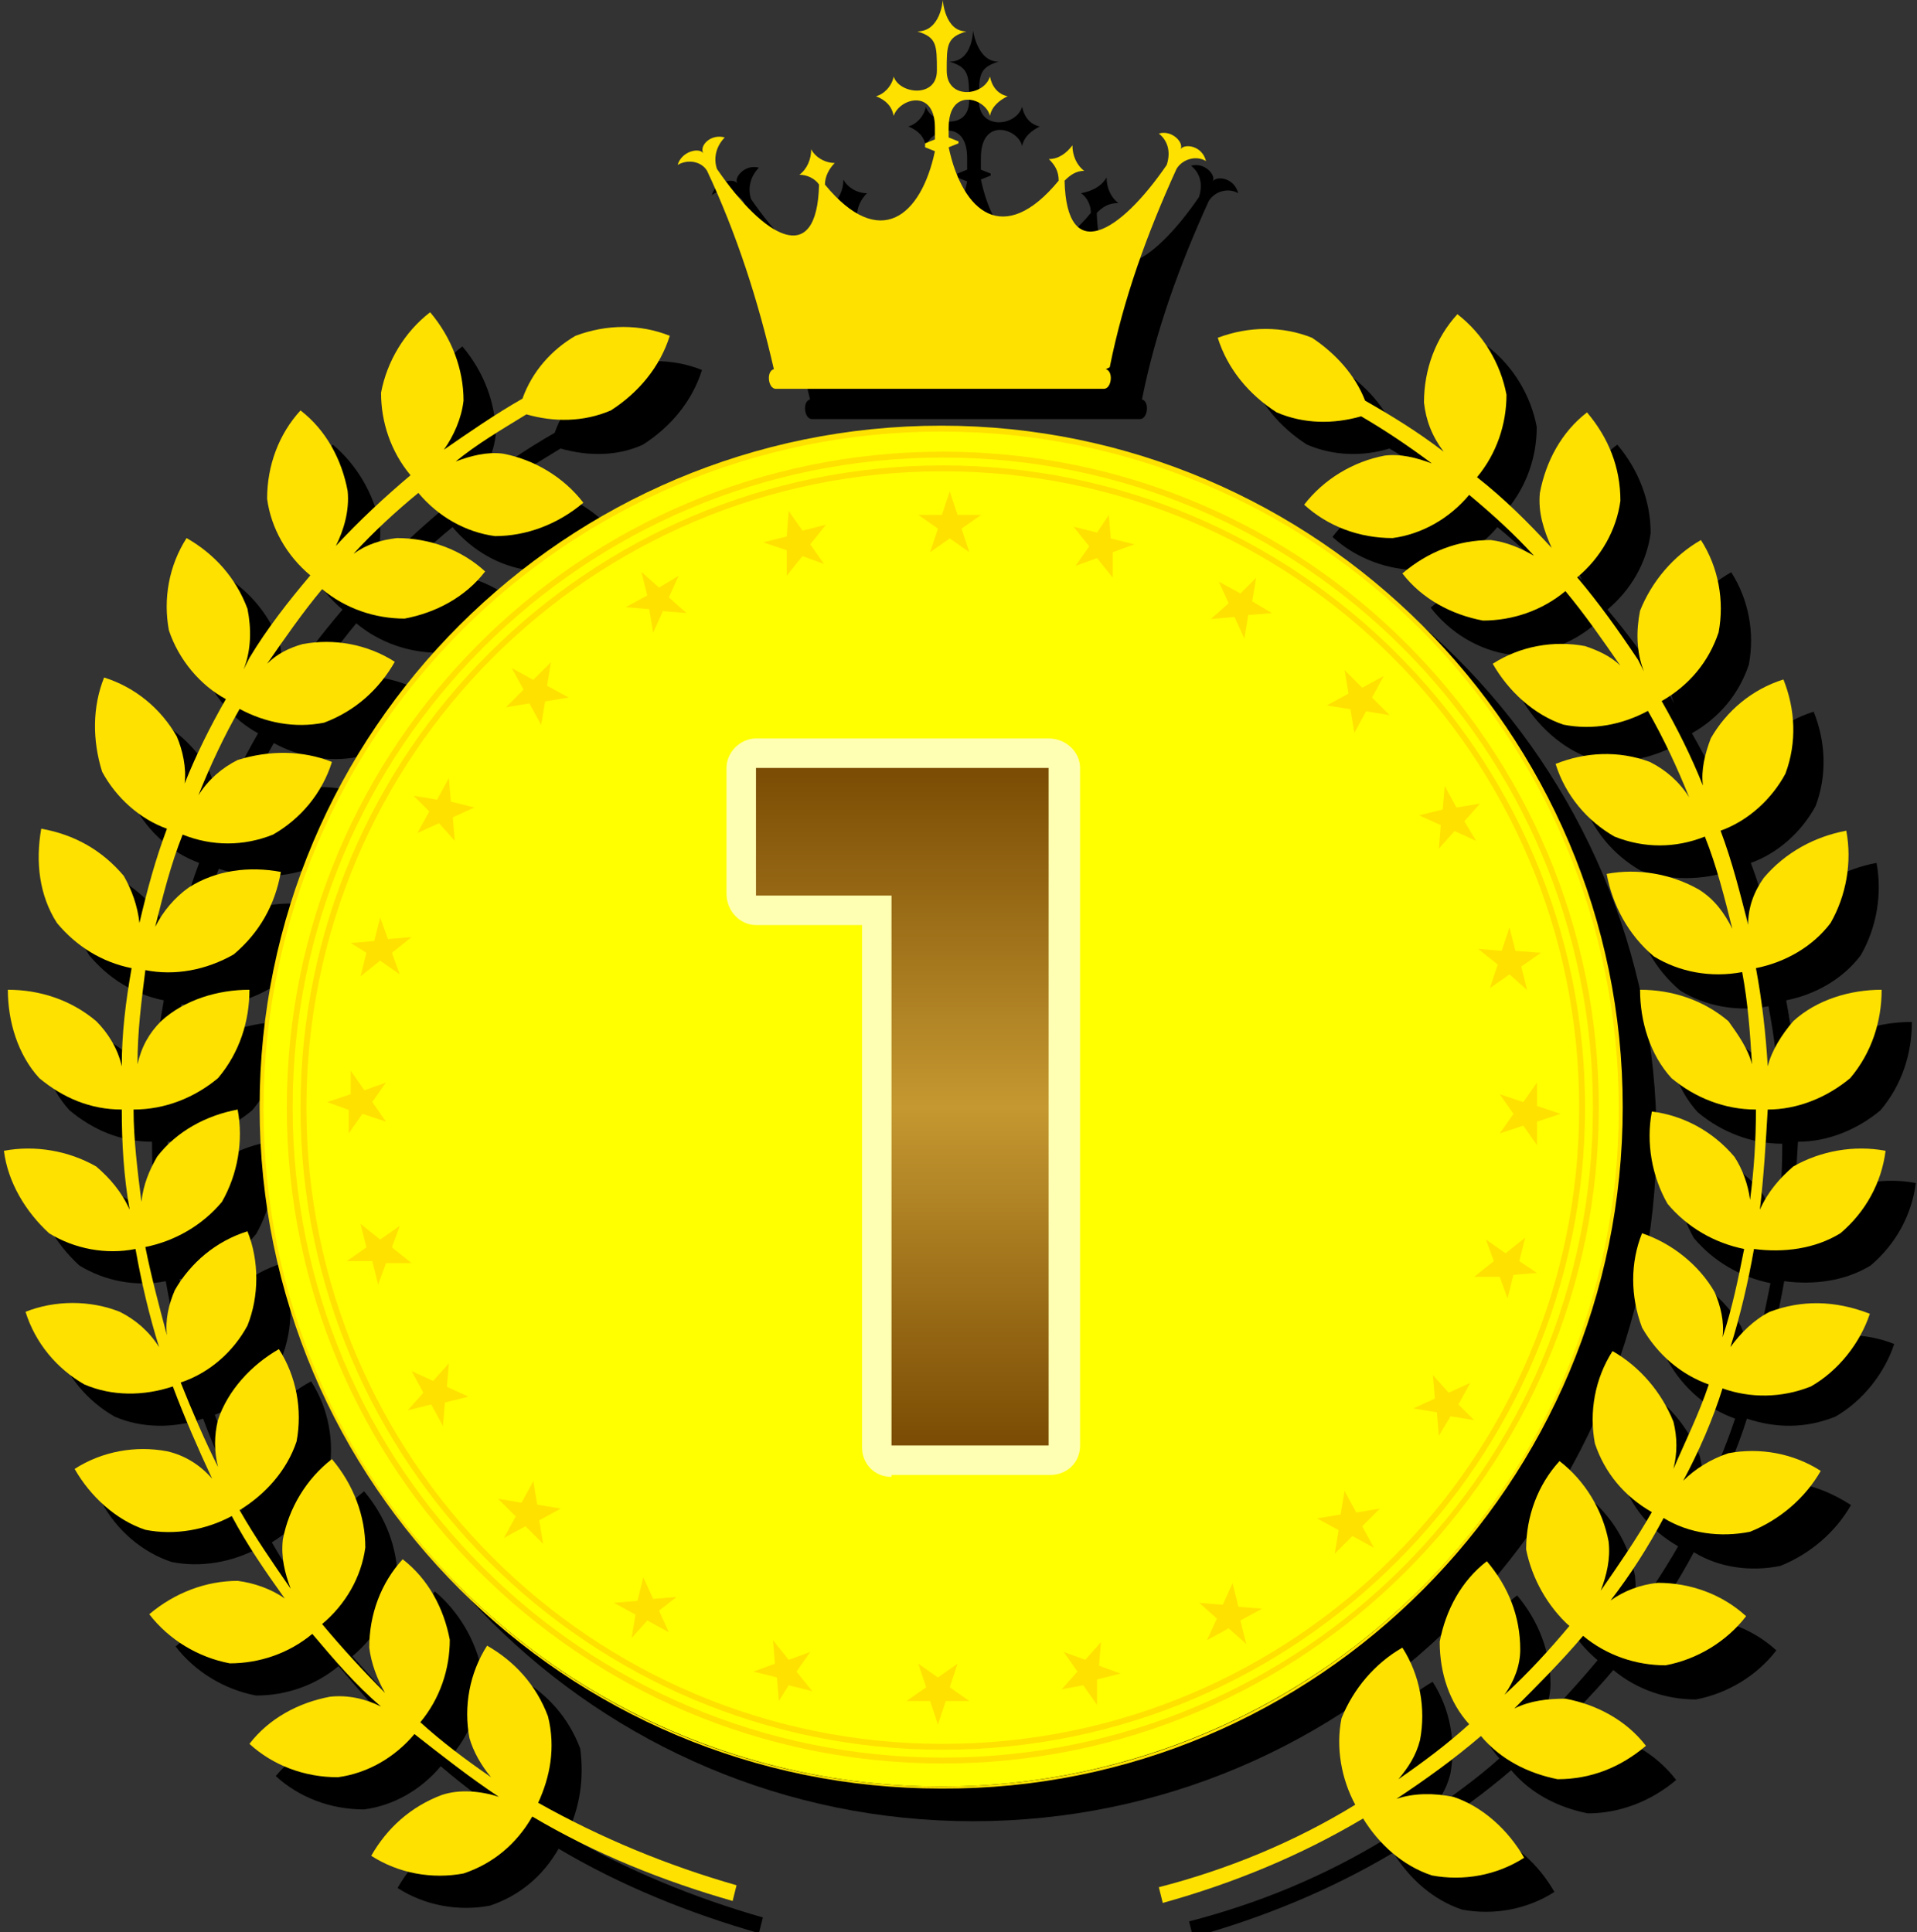<?xml version="1.0" encoding="utf-8"?>
<!-- Generator: Adobe Illustrator 28.0.0, SVG Export Plug-In . SVG Version: 6.00 Build 0)  -->
<svg version="1.1" id="レイヤー_1" xmlns="http://www.w3.org/2000/svg" xmlns:xlink="http://www.w3.org/1999/xlink" x="0px"
	 y="0px" viewBox="0 0 97.6 98.4" style="enable-background:new 0 0 97.6 98.4;" xml:space="preserve">
<rect x="0" y="0" width="97.6" height="98.4" fill="#333333" stroke="none"/>
<style type="text/css">
	.st0{fill:#FFFF00;}
	.st1{fill:#FFE100;}
	.st2{fill:#F0571E;}
	.st3{fill:#FFFFB4;}
	.st4{fill:url(#パス_10545_00000181063973479650560720000008650626097567525512_);}
</style>
<g id="グループ_6392" transform="translate(-540 -2317.752)">
	<g id="グループ_5665" transform="translate(541.54 2319.292)">
		<path id="パス_10676" d="M82.8,56.5c0-19.2-15.6-34.7-34.7-34.7S13.3,37.3,13.3,56.5c0,19.2,15.6,34.7,34.7,34.7
			C67.2,91.2,82.7,75.6,82.8,56.5"/>
		<path id="パス_10677" d="M36.3,8.7c1.5,3.2,2.6,6.6,3.4,10.1c-0.4,0.1-0.3,1,0.1,1h16.7c0.4,0,0.5-0.9,0.1-1
			c0.7-3.5,1.9-6.8,3.4-10.1c0.3-0.5,1-0.7,1.5-0.4c0,0,0,0,0,0c-0.2-0.8-1.1-0.9-1.3-0.6c0.2-0.3-0.4-1-1.1-0.8
			c0.5,0.4,0.6,1,0.4,1.6c-2.4,3.5-5.1,5.1-5.2,0.8c0.3-0.3,0.6-0.5,1.1-0.5c-0.4-0.3-0.6-0.8-0.6-1.3C54.5,8,54,8.2,53.5,8.3
			C53.8,8.5,54,8.9,54,9.3c-2.8,3.4-4.9,1.6-5.6-1.7l0.5-0.2V7.3l-0.5-0.2V6.5c0-2.1,1.9-1.5,2.1-0.6c0.1-0.5,0.5-0.8,0.9-1
			c-0.5-0.1-0.8-0.5-0.9-1c-0.3,1-2.2,1.2-2.2-0.3c0-1.3,0-1.7,1-2c-1.1,0-1.3-1.6-1.3-1.6S48,1.6,46.8,1.6c1,0.3,1,0.7,1,2
			c0,1.5-1.9,1.2-2.2,0.3c-0.1,0.5-0.5,0.9-0.9,1c0.5,0.2,0.8,0.5,0.9,1c0.3-0.9,2.1-1.4,2.1,0.6v0.6l-0.5,0.2v0.2l0.5,0.2
			c-0.7,3.3-2.8,5-5.6,1.7c0-0.4,0.2-0.8,0.5-1.1c-0.5,0-1-0.3-1.2-0.7c0,0.5-0.2,1-0.6,1.3c0.4,0,0.8,0.2,1.1,0.5
			c-0.1,4.3-2.8,2.7-5.2-0.8c-0.2-0.6,0-1.2,0.4-1.6c-0.7-0.2-1.3,0.5-1.1,0.8c-0.2-0.3-1.1-0.1-1.3,0.6C35.2,8,35.9,8.2,36.3,8.7
			C36.3,8.7,36.3,8.7,36.3,8.7"/>
		<path id="パス_10678" d="M90.1,66.9c-0.8,0.4-1.5,1.1-2,1.8c0.5-1.6,0.9-3.3,1.2-5c1.5,0.2,3.1,0,4.4-0.8
			c1.3-1.1,2.1-2.6,2.3-4.2c-1.6-0.3-3.3,0-4.7,0.8c-0.7,0.6-1.3,1.3-1.7,2.2c0.2-1.7,0.3-3.4,0.4-5.1c1.5,0,3-0.6,4.2-1.6
			c1.1-1.3,1.6-2.9,1.6-4.5c-1.7,0-3.3,0.5-4.5,1.6c-0.6,0.7-1.1,1.5-1.3,2.3c-0.1-1.7-0.3-3.4-0.6-5c1.5-0.3,2.9-1.1,3.8-2.3
			c0.8-1.4,1.1-3.1,0.8-4.7c-1.6,0.3-3.1,1.1-4.2,2.4c-0.5,0.7-0.8,1.5-0.8,2.4c-0.4-1.6-0.8-3.2-1.4-4.8c1.4-0.5,2.6-1.6,3.3-2.9
			c0.6-1.6,0.5-3.3-0.1-4.8c-1.6,0.5-2.9,1.6-3.7,3c-0.3,0.8-0.5,1.6-0.4,2.4c-0.6-1.5-1.3-2.9-2.1-4.3c1.4-0.8,2.4-2,2.9-3.5
			c0.3-1.6,0-3.3-0.9-4.7c-1.4,0.8-2.6,2.1-3.1,3.6c-0.2,1-0.2,2.1,0.2,3.1c-0.1-0.2-0.2-0.4-0.3-0.6c-1-1.5-2-2.9-3.1-4.2
			c1.2-1,2-2.4,2.2-3.9c0-1.6-0.6-3.2-1.7-4.5c-1.3,1-2.2,2.5-2.4,4.1c-0.1,1,0.2,1.9,0.6,2.8c-1.2-1.3-2.4-2.5-3.8-3.6
			c1-1.2,1.5-2.7,1.5-4.2c-0.3-1.6-1.2-3.1-2.5-4.1c-1.1,1.2-1.7,2.8-1.7,4.5c0.1,0.9,0.4,1.8,1,2.5c-1.3-1-2.6-1.8-4-2.6
			c-0.5-1.3-1.5-2.4-2.7-3.2c-1.5-0.6-3.2-0.6-4.8,0c0.5,1.6,1.6,2.9,3,3.8c1.4,0.6,2.9,0.6,4.2,0.2c1.2,0.7,2.4,1.5,3.6,2.4
			c-0.8-0.3-1.6-0.5-2.4-0.4c-1.6,0.3-3.1,1.2-4.1,2.5c1.2,1.1,2.8,1.7,4.5,1.7c1.5-0.3,2.9-1,3.9-2.2c1.2,1,2.3,2,3.3,3.2
			c-0.7-0.4-1.4-0.7-2.2-0.8c-1.6,0-3.2,0.6-4.5,1.7c1,1.3,2.5,2.2,4.1,2.4c1.5,0,3-0.5,4.2-1.5c1,1.2,1.9,2.5,2.8,3.8
			c-0.5-0.5-1.2-0.8-1.8-1c-1.6-0.3-3.3,0-4.7,0.9c0.8,1.4,2.1,2.6,3.6,3.1c1.5,0.3,3,0,4.3-0.7c0.8,1.4,1.5,2.9,2.1,4.4
			c-0.5-0.8-1.2-1.4-2.1-1.8c-1.6-0.6-3.3-0.5-4.8,0.1c0.5,1.6,1.6,2.9,3,3.7c1.5,0.5,3.1,0.5,4.6,0c0.6,1.5,1,3.1,1.4,4.7
			c-0.4-0.8-0.9-1.5-1.7-2c-1.4-0.8-3.1-1.1-4.7-0.8c0.3,1.6,1.1,3.1,2.4,4.2c1.3,0.8,2.9,1.1,4.5,0.8c0.3,1.6,0.5,3.1,0.5,4.7
			c-0.2-0.8-0.7-1.5-1.2-2.2c-1.3-1.1-2.9-1.6-4.5-1.6c0,1.6,0.5,3.3,1.6,4.5c1.2,1,2.7,1.6,4.3,1.6c0,1.6-0.1,3.1-0.3,4.6
			c-0.1-0.8-0.4-1.6-0.8-2.2c-1.1-1.3-2.6-2.1-4.2-2.3c-0.3,1.6,0,3.3,0.8,4.7c1,1.2,2.4,2,3.9,2.3c-0.3,1.5-0.6,3-1.1,4.5
			c0-0.8-0.1-1.6-0.4-2.3c-0.8-1.4-2.2-2.5-3.7-3c-0.6,1.5-0.6,3.2,0,4.8c0.8,1.4,2,2.4,3.4,2.9c-0.5,1.5-1.1,2.9-1.8,4.3
			c0.2-0.8,0.2-1.6,0-2.4c-0.6-1.5-1.7-2.8-3.1-3.6c-0.9,1.4-1.2,3.1-0.9,4.7c0.5,1.5,1.5,2.7,2.9,3.5c-0.8,1.4-1.7,2.7-2.6,4
			c0.4-0.8,0.5-1.6,0.4-2.5c-0.3-1.6-1.2-3.1-2.5-4.1c-1.1,1.2-1.7,2.8-1.7,4.5c0.3,1.5,1.1,2.9,2.3,3.9c-1,1.2-2.1,2.4-3.2,3.5
			c0.5-0.7,0.8-1.5,0.8-2.3c0-1.6-0.6-3.2-1.7-4.5c-1.3,1-2.2,2.5-2.4,4.1c0,1.5,0.5,3.1,1.5,4.2c-1.1,1-2.4,1.9-3.6,2.8
			c0.5-0.6,0.9-1.2,1.1-2c0.3-1.6,0-3.3-0.9-4.7c-1.4,0.8-2.6,2.1-3.1,3.6c-0.3,1.5,0,3.1,0.7,4.4c-3.1,1.9-6.5,3.3-10,4.2l0.2,0.8
			c3.6-1,7-2.4,10.2-4.3c0.8,1.3,2,2.4,3.5,2.9c1.6,0.3,3.3,0,4.7-0.9c-0.8-1.4-2.1-2.6-3.6-3.1c-1-0.2-2-0.2-2.9,0.1
			c1.5-1,2.9-2,4.3-3.2c1,1.2,2.4,1.9,3.9,2.2c1.6,0,3.2-0.6,4.5-1.7c-1-1.3-2.5-2.2-4.1-2.4c-0.9-0.1-1.8,0.1-2.6,0.5
			c1.2-1.2,2.4-2.4,3.5-3.7c1.2,1,2.7,1.5,4.2,1.5c1.6-0.3,3.1-1.2,4.1-2.5c-1.2-1.1-2.8-1.7-4.5-1.7c-0.9,0.1-1.7,0.4-2.4,0.9
			c1-1.3,1.9-2.7,2.7-4.2c1.3,0.8,2.9,1,4.4,0.7c1.5-0.6,2.8-1.7,3.6-3.1C91,74,89.3,73.7,87.7,74c-0.9,0.3-1.7,0.8-2.3,1.4
			c0.8-1.5,1.5-3.1,2-4.7c1.5,0.5,3,0.5,4.5-0.1c1.4-0.8,2.5-2.2,3-3.7C93.4,66.3,91.7,66.3,90.1,66.9"/>
		<path id="パス_10679" d="M28,87.5c-0.6-1.6-1.7-2.8-3.1-3.6c-0.9,1.4-1.2,3.1-0.9,4.7c0.2,0.7,0.6,1.4,1.1,2
			c-1.3-0.9-2.5-1.8-3.6-2.8c1-1.2,1.5-2.7,1.5-4.2c-0.3-1.6-1.2-3.1-2.4-4.1c-1.1,1.2-1.7,2.8-1.7,4.5c0.1,0.8,0.4,1.6,0.8,2.3
			c-1.2-1.1-2.2-2.3-3.3-3.5c1.2-1,2-2.4,2.3-3.9c0-1.6-0.6-3.2-1.7-4.5c-1.3,1-2.2,2.5-2.5,4.1c-0.1,0.9,0.1,1.7,0.4,2.5
			c-0.9-1.3-1.8-2.6-2.6-4c1.3-0.8,2.4-2,2.9-3.5c0.3-1.6,0-3.3-0.9-4.7c-1.5,0.8-2.6,2.1-3.1,3.6c-0.2,0.8-0.2,1.6,0,2.4
			c-0.7-1.4-1.3-2.8-1.8-4.3c1.5-0.5,2.7-1.6,3.4-2.9c0.6-1.5,0.6-3.3,0-4.8c-1.6,0.5-2.9,1.6-3.7,3c-0.3,0.7-0.5,1.5-0.4,2.3
			c-0.4-1.5-0.8-3-1.1-4.5c1.5-0.3,2.9-1.1,3.9-2.3c0.8-1.4,1.1-3.1,0.8-4.7c-1.6,0.2-3.1,1.1-4.2,2.3c-0.5,0.7-0.7,1.4-0.8,2.3
			c-0.2-1.5-0.3-3.1-0.3-4.6c1.6,0,3.1-0.6,4.3-1.6c1.1-1.3,1.6-2.9,1.6-4.5c-1.6,0-3.3,0.5-4.5,1.6c-0.6,0.6-1,1.3-1.2,2.2
			c0.1-1.6,0.3-3.1,0.5-4.7c1.5,0.3,3.1,0,4.5-0.8c1.3-1.1,2.1-2.5,2.4-4.2c-1.6-0.3-3.3-0.1-4.7,0.8c-0.7,0.5-1.3,1.2-1.7,2
			c0.4-1.6,0.8-3.2,1.4-4.7c1.5,0.5,3.1,0.5,4.6,0c1.4-0.8,2.5-2.1,3-3.7c-1.5-0.6-3.2-0.6-4.8-0.1c-0.8,0.4-1.5,1-2.1,1.8
			c0.6-1.5,1.3-3,2.1-4.4c1.3,0.7,2.8,1,4.3,0.7c1.6-0.6,2.8-1.7,3.6-3.1c-1.4-0.9-3.1-1.2-4.7-0.9c-0.7,0.2-1.3,0.5-1.8,1
			c0.9-1.3,1.8-2.6,2.8-3.8c1.2,1,2.7,1.5,4.2,1.5c1.6-0.3,3.1-1.2,4.1-2.4c-1.2-1.1-2.8-1.7-4.5-1.7c-0.8,0.1-1.5,0.3-2.2,0.8
			c1-1.1,2.2-2.2,3.3-3.1c1,1.2,2.4,2,3.9,2.2c1.6,0,3.2-0.6,4.5-1.7c-1-1.3-2.5-2.2-4.1-2.5c-0.8-0.1-1.7,0.1-2.4,0.4
			c1.1-0.9,2.3-1.6,3.6-2.4c1.4,0.4,2.9,0.4,4.2-0.2c1.4-0.9,2.5-2.2,3-3.8c-1.5-0.6-3.2-0.6-4.8,0c-1.2,0.7-2.2,1.8-2.7,3.2
			c-1.4,0.8-2.7,1.7-4,2.6c0.5-0.7,0.9-1.6,1-2.5c0-1.6-0.6-3.2-1.7-4.5c-1.3,1-2.2,2.5-2.5,4.1c0,1.5,0.5,3,1.5,4.2
			c-1.3,1.1-2.6,2.3-3.8,3.6c0.4-0.8,0.7-1.8,0.6-2.8c-0.3-1.6-1.2-3.1-2.4-4.1c-1.1,1.2-1.7,2.8-1.7,4.5c0.2,1.5,1,2.9,2.2,3.9
			c-1.1,1.3-2.2,2.7-3.1,4.2c-0.1,0.2-0.2,0.4-0.3,0.6c0.4-1,0.4-2.1,0.2-3.1c-0.6-1.6-1.7-2.8-3.1-3.6c-0.9,1.4-1.2,3.1-0.9,4.7
			c0.5,1.5,1.6,2.8,2.9,3.5c-0.8,1.4-1.5,2.8-2.1,4.3c0.1-0.8-0.1-1.7-0.4-2.4c-0.8-1.4-2.1-2.5-3.7-3c-0.6,1.5-0.6,3.2-0.1,4.8
			c0.7,1.3,1.9,2.4,3.3,2.9c-0.6,1.6-1,3.1-1.4,4.8c-0.1-0.9-0.4-1.7-0.8-2.4c-1.1-1.3-2.5-2.1-4.2-2.4c-0.3,1.6-0.1,3.3,0.8,4.7
			c1,1.2,2.3,2,3.8,2.3c-0.3,1.7-0.5,3.3-0.6,5c-0.2-0.9-0.7-1.7-1.3-2.3c-1.3-1.1-2.9-1.6-4.5-1.6c0,1.6,0.5,3.3,1.6,4.5
			c1.2,1,2.6,1.6,4.2,1.6c0,1.7,0.1,3.4,0.4,5.1c-0.4-0.9-1-1.6-1.7-2.2c-1.4-0.8-3.1-1.1-4.7-0.8c0.2,1.6,1.1,3.1,2.3,4.2
			c1.3,0.8,2.9,1.1,4.4,0.8c0.3,1.7,0.7,3.4,1.2,5c-0.5-0.8-1.2-1.4-2-1.8c-1.5-0.6-3.3-0.5-4.8,0c0.5,1.6,1.6,2.9,3,3.7
			c1.4,0.6,3,0.6,4.5,0.1c0.6,1.6,1.3,3.2,2,4.7C10,74.7,9.2,74.2,8.3,74c-1.6-0.3-3.3,0-4.7,0.9c0.8,1.5,2.1,2.6,3.6,3.1
			c1.5,0.3,3.1,0,4.4-0.7c0.8,1.5,1.7,2.9,2.7,4.2c-0.7-0.5-1.6-0.8-2.4-0.9c-1.6,0-3.2,0.6-4.5,1.7c1,1.3,2.5,2.2,4.1,2.5
			c1.5,0,3-0.5,4.2-1.5c1.1,1.3,2.2,2.6,3.5,3.7c-0.8-0.4-1.7-0.6-2.6-0.5c-1.6,0.3-3.1,1.2-4.1,2.4c1.2,1.1,2.8,1.7,4.5,1.7
			c1.5-0.2,2.9-1,3.9-2.2c1.4,1.2,2.8,2.2,4.3,3.2c-0.9-0.3-2-0.4-2.9-0.1c-1.6,0.6-2.8,1.7-3.6,3.1c1.4,0.9,3.1,1.2,4.7,0.9
			c1.5-0.5,2.7-1.5,3.5-2.9c3.2,1.9,6.7,3.3,10.2,4.3l0.2-0.8c-3.5-1-6.9-2.4-10-4.2C28,90.5,28.2,89,28,87.5"/>
	</g>
	<g id="レイヤー_1_00000152969536396979309940000006894843320098468798_" transform="translate(540 2317.752)">
		<g id="グループ_5605" transform="translate(0 0)">
			<g id="グループ_5601" transform="translate(13.218 21.676)">
				<ellipse id="楕円形_1413" class="st0" cx="34.7" cy="34.7" rx="34.6" ry="34.6"/>
				<path id="パス_10513" class="st1" d="M0,34.7C0,15.5,15.6,0,34.7,0s34.7,15.6,34.7,34.7S53.9,69.5,34.7,69.4
					C15.6,69.4,0,53.9,0,34.7L0,34.7z M34.7,0.3c-19,0-34.5,15.4-34.5,34.5s15.4,34.5,34.5,34.5s34.5-15.4,34.5-34.5c0,0,0,0,0,0
					C69.2,15.7,53.8,0.3,34.7,0.3L34.7,0.3z"/>
			</g>
			<path id="パス_10514" class="st1" d="M48,89.8c-18.5,0-33.4-15-33.4-33.4S29.5,23,48,23s33.4,15,33.4,33.4c0,0,0,0,0,0
				C81.4,74.8,66.4,89.8,48,89.8z M48,23.3c-18.3,0-33.1,14.8-33.1,33.1c0,18.3,14.8,33.1,33.1,33.1s33.1-14.8,33.1-33.1
				c0,0,0,0,0,0C81.1,38.1,66.3,23.3,48,23.3L48,23.3z"/>
			<path id="パス_10515" class="st1" d="M48,89.1c-18,0-32.7-14.6-32.7-32.7S30,23.7,48,23.7c18,0,32.7,14.6,32.7,32.7
				C80.7,74.4,66.1,89.1,48,89.1z M48,24c-17.9,0-32.4,14.5-32.4,32.4S30.1,88.8,48,88.8s32.4-14.5,32.4-32.4l0,0
				C80.4,38.5,65.9,24,48,24z"/>
			<g id="グループ_5602" transform="translate(16.654 25.019)">
				<path id="パス_10516" class="st1" d="M31.7,0l0.4,1.2h1.2l-1,0.7l0.4,1.2l-1-0.7l-1,0.7l0.4-1.2l-1-0.7h1.2L31.7,0z"/>
				<path id="パス_10517" class="st1" d="M23.5,1l0.7,1l1.2-0.3l-0.8,1l0.7,1l-1.1-0.4l-0.8,1L23.4,3l-1.2-0.4l1.2-0.3L23.5,1z"/>
				<path id="パス_10518" class="st1" d="M16,4.1l0.9,0.8l1-0.6l-0.5,1.1l0.9,0.8l-1.2-0.1l-0.5,1.1L16.4,6l-1.2-0.1l1.1-0.6
					L16,4.1z"/>
				<path id="パス_10519" class="st1" d="M9.4,9l1.1,0.6l0.9-0.9l-0.2,1.2l1.1,0.6l-1.2,0.2l-0.2,1.2l-0.6-1.1L9.1,11l0.9-0.9
					L9.4,9z"/>
				<path id="パス_10520" class="st1" d="M4.4,15.5l1.2,0.2l0.6-1.1l0.1,1.2l1.2,0.3l-1.1,0.5l0.1,1.2l-0.8-0.9l-1.1,0.5l0.6-1.1
					L4.4,15.5z"/>
				<path id="パス_10521" class="st1" d="M1.2,23l1.2-0.1l0.3-1.2l0.4,1.1l1.2-0.1l-1,0.8l0.4,1.1l-1-0.7l-1,0.8l0.3-1.2L1.2,23z"
					/>
				<path id="パス_10522" class="st1" d="M0,31.1l1.2-0.4v-1.2l0.7,1L3,30.1l-0.7,1l0.7,1l-1.2-0.4l-0.7,1v-1.2L0,31.1z"/>
				<path id="パス_10523" class="st1" d="M1,39.2l1-0.7l-0.3-1.2l1,0.8l1-0.7l-0.4,1.1l1,0.8L3,39.3l-0.4,1.1l-0.3-1.2L1,39.2z"/>
				<path id="パス_10524" class="st1" d="M4.1,46.8l0.8-0.9l-0.6-1.1l1.1,0.5l0.8-0.9l-0.1,1.2l1.1,0.5L6,46.4l-0.1,1.2l-0.6-1.1
					L4.1,46.8z"/>
				<path id="パス_10525" class="st1" d="M9,53.3l0.6-1.1l-0.9-0.9l1.2,0.2l0.6-1.1l0.2,1.2l1.2,0.2l-1.1,0.6l0.2,1.2l-0.9-0.9
					L9,53.3z"/>
				<path id="パス_10526" class="st1" d="M15.5,58.4l0.2-1.2l-1.1-0.6l1.2-0.1l0.3-1.2l0.5,1.1l1.2-0.1L16.9,57l0.5,1.1l-1.1-0.6
					L15.5,58.4z"/>
				<path id="パス_10527" class="st1" d="M23,61.6l-0.1-1.2l-1.2-0.3l1.1-0.4l-0.1-1.2l0.8,1l1.1-0.4l-0.7,1l0.8,1l-1.2-0.3
					L23,61.6z"/>
				<path id="パス_10528" class="st1" d="M31.1,62.8l-0.4-1.2h-1.2l1-0.7l-0.4-1.2l1,0.7l1-0.7l-0.4,1.2l1,0.7h-1.2L31.1,62.8z"/>
				<path id="パス_10529" class="st1" d="M39.2,61.8l-0.7-1L37.4,61l0.8-0.9l-0.7-1l1.1,0.4l0.8-0.9l-0.1,1.2l1.1,0.4l-1.2,0.3
					L39.2,61.8z"/>
				<path id="パス_10530" class="st1" d="M46.8,58.7l-0.9-0.8l-1.1,0.6l0.5-1.1l-0.9-0.8l1.2,0.1l0.5-1.1l0.3,1.2l1.2,0.1
					l-1.1,0.6L46.8,58.7z"/>
				<path id="パス_10531" class="st1" d="M53.3,53.8l-1.1-0.6l-0.9,0.9l0.2-1.2l-1.1-0.6l1.2-0.2l0.2-1.2l0.6,1.1l1.2-0.2
					l-0.9,0.9L53.3,53.8z"/>
				<path id="パス_10532" class="st1" d="M58.4,47.3l-1.2-0.2l-0.6,1l-0.1-1.2l-1.2-0.2l1.1-0.5l-0.1-1.2l0.8,0.9l1.1-0.5
					l-0.6,1.1L58.4,47.3z"/>
				<path id="パス_10533" class="st1" d="M61.6,39.8l-1.2,0.1l-0.3,1.2l-0.4-1.1L58.4,40l1-0.8l-0.4-1.1l1,0.7l1-0.8l-0.3,1.2
					L61.6,39.8z"/>
				<path id="パス_10534" class="st1" d="M62.8,31.7l-1.2,0.4v1.2l-0.7-1l-1.2,0.4l0.7-1l-0.7-1l1.2,0.4l0.7-1v1.2L62.8,31.7z"/>
				<path id="パス_10535" class="st1" d="M61.8,23.5l-1,0.7l0.3,1.2l-0.9-0.8l-1,0.7l0.4-1.2l-1-0.8l1.2,0.1l0.4-1.2l0.3,1.2
					L61.8,23.5z"/>
				<path id="パス_10536" class="st1" d="M58.7,15.9l-0.8,0.9l0.6,1l-1.1-0.5l-0.8,0.9l0.1-1.2l-1.1-0.5l1.2-0.3l0.1-1.2l0.6,1.1
					L58.7,15.9z"/>
				<path id="パス_10537" class="st1" d="M53.8,9.4l-0.6,1.1l0.9,0.9l-1.2-0.2l-0.6,1.1l-0.2-1.2l-1.2-0.2l1.1-0.6l-0.2-1.2
					l0.9,0.9L53.8,9.4z"/>
				<path id="パス_10538" class="st1" d="M47.3,4.4l-0.2,1.2l1,0.6l-1.2,0.1l-0.2,1.2l-0.5-1.1l-1.2,0.1l0.9-0.8l-0.5-1.1l1.1,0.6
					L47.3,4.4z"/>
				<path id="パス_10539" class="st1" d="M39.8,1.2l0.1,1.2l1.2,0.3l-1.1,0.4L40,4.4l-0.8-1l-1.1,0.4l0.7-1l-0.8-1l1.2,0.3
					L39.8,1.2z"/>
			</g>
			<g id="グループ_5603">
				<path id="パス_10540" class="st1" d="M56.5,18.7c0.7-3.5,1.9-6.8,3.4-10.1c0.3-0.5,1-0.7,1.5-0.4c0,0,0,0,0,0
					c-0.2-0.8-1.1-0.9-1.3-0.6c0.2-0.3-0.4-1-1.1-0.8c0.5,0.4,0.6,1,0.4,1.6c-2.4,3.5-5.1,5.1-5.2,0.8c0.3-0.3,0.6-0.5,1-0.5
					c-0.4-0.3-0.6-0.8-0.6-1.3c-0.3,0.4-0.7,0.7-1.2,0.7c0.3,0.3,0.5,0.6,0.5,1.1c-2.8,3.4-4.9,1.6-5.6-1.7l0.5-0.2V7.2l-0.5-0.2
					V6.5c0-2.1,1.9-1.5,2.1-0.6c0.1-0.5,0.5-0.8,0.9-1c-0.5-0.1-0.8-0.5-0.9-1c-0.3,1-2.2,1.2-2.2-0.3c0-1.3,0-1.7,1-2
					C48.1,1.6,48,0,48,0s-0.1,1.6-1.3,1.6c1,0.3,1,0.7,1,2c0,1.4-1.9,1.2-2.2,0.3c-0.1,0.5-0.5,0.9-0.9,1c0.5,0.2,0.8,0.5,0.9,1
					c0.3-0.9,2.1-1.4,2.1,0.6v0.6l-0.5,0.2v0.2l0.5,0.2c-0.7,3.3-2.8,5.1-5.6,1.7c0-0.4,0.2-0.8,0.5-1.1c-0.5,0-1-0.3-1.2-0.7
					c0,0.5-0.2,1-0.6,1.3c0.4,0,0.8,0.2,1,0.5c-0.1,4.3-2.8,2.7-5.2-0.8c-0.2-0.6,0-1.2,0.4-1.6c-0.7-0.2-1.3,0.4-1.1,0.8
					c-0.2-0.3-1.1-0.1-1.3,0.6c0.5-0.3,1.2-0.2,1.5,0.3c0,0,0,0,0,0c1.5,3.2,2.6,6.6,3.4,10.1c-0.4,0.1-0.3,1,0.1,1h16.7
					c0.4,0,0.5-0.9,0.1-1L56.5,18.7z"/>
				<path id="パス_10541" class="st1" d="M90.1,66.8c-0.8,0.4-1.5,1.1-2,1.8c0.5-1.6,0.9-3.3,1.2-5c1.5,0.2,3.1,0,4.4-0.8
					c1.3-1.1,2.1-2.6,2.3-4.2c-1.6-0.3-3.3,0-4.7,0.8c-0.7,0.6-1.3,1.3-1.7,2.2c0.2-1.7,0.3-3.4,0.4-5.1c1.5,0,3-0.6,4.2-1.6
					c1.1-1.3,1.6-2.9,1.6-4.5c-1.6,0-3.3,0.5-4.5,1.6c-0.6,0.7-1.1,1.5-1.3,2.3c-0.1-1.7-0.3-3.4-0.6-5c1.5-0.3,2.9-1.1,3.8-2.3
					c0.8-1.4,1.1-3.1,0.8-4.7c-1.6,0.3-3.1,1.1-4.2,2.4c-0.5,0.7-0.8,1.5-0.8,2.4c-0.4-1.6-0.8-3.2-1.4-4.8c1.4-0.5,2.6-1.6,3.3-2.9
					c0.6-1.6,0.5-3.3-0.1-4.8c-1.6,0.5-2.9,1.6-3.7,3c-0.3,0.8-0.5,1.6-0.4,2.4c-0.6-1.5-1.3-2.9-2.1-4.3c1.4-0.8,2.4-2,2.9-3.5
					c0.3-1.6,0-3.3-0.9-4.7c-1.4,0.8-2.5,2.1-3.1,3.6c-0.2,1-0.2,2.1,0.2,3.1l-0.3-0.6c-1-1.5-2-2.9-3.1-4.2c1.2-1,2-2.4,2.2-3.9
					c0-1.7-0.6-3.2-1.7-4.5c-1.3,1-2.1,2.5-2.4,4.1c-0.1,1,0.2,1.9,0.6,2.8c-1.2-1.3-2.4-2.5-3.8-3.6c1-1.2,1.5-2.7,1.5-4.2
					c-0.3-1.6-1.2-3.1-2.5-4.1c-1.1,1.2-1.7,2.8-1.7,4.5c0.1,0.9,0.4,1.7,1,2.5c-1.3-1-2.6-1.8-4-2.6c-0.5-1.3-1.5-2.4-2.7-3.2
					c-1.5-0.6-3.2-0.6-4.8,0c0.5,1.6,1.6,2.9,3,3.8c1.4,0.6,2.9,0.6,4.3,0.2c1.2,0.7,2.4,1.5,3.6,2.4c-0.8-0.3-1.6-0.5-2.4-0.4
					c-1.6,0.3-3.1,1.2-4.1,2.5c1.2,1.1,2.8,1.7,4.5,1.7c1.5-0.2,2.9-1,3.9-2.2c1.2,1,2.3,2,3.3,3.1c-0.7-0.4-1.4-0.7-2.2-0.8
					c-1.7,0-3.2,0.6-4.5,1.7c1,1.3,2.5,2.1,4.1,2.4c1.5,0,3-0.5,4.2-1.5c1,1.2,1.9,2.5,2.8,3.8c-0.5-0.5-1.2-0.8-1.8-1
					c-1.6-0.3-3.3,0-4.7,0.9c0.8,1.4,2.1,2.6,3.6,3.1c1.5,0.3,3,0,4.3-0.7c0.8,1.4,1.5,2.9,2.1,4.4c-0.5-0.8-1.2-1.4-2-1.8
					c-1.6-0.6-3.3-0.5-4.8,0.1c0.5,1.6,1.6,2.9,3,3.7c1.5,0.6,3.1,0.6,4.6,0c0.6,1.5,1,3.1,1.4,4.7c-0.4-0.8-0.9-1.5-1.7-2
					c-1.4-0.8-3.1-1.1-4.7-0.8c0.3,1.6,1.1,3.1,2.4,4.2c1.3,0.8,2.9,1.1,4.5,0.8c0.3,1.6,0.4,3.1,0.5,4.7c-0.2-0.8-0.7-1.5-1.2-2.2
					c-1.3-1.1-2.9-1.6-4.5-1.6c0,1.6,0.5,3.3,1.6,4.5c1.2,1,2.7,1.6,4.3,1.6c0,1.6-0.1,3.1-0.3,4.6c-0.1-0.8-0.4-1.6-0.8-2.2
					c-1.1-1.3-2.6-2.1-4.2-2.3c-0.3,1.6,0,3.3,0.8,4.7c1,1.2,2.4,2,3.9,2.3c-0.3,1.5-0.6,3-1.1,4.5c0.1-0.8-0.1-1.6-0.4-2.3
					c-0.8-1.4-2.2-2.5-3.7-3c-0.6,1.5-0.6,3.2,0,4.8c0.8,1.4,2,2.4,3.4,2.9c-0.5,1.5-1.2,2.9-1.8,4.3c0.2-0.8,0.2-1.6,0-2.4
					c-0.6-1.5-1.7-2.8-3.1-3.6c-0.9,1.4-1.2,3.1-0.9,4.7c0.5,1.5,1.5,2.7,2.9,3.5c-0.8,1.4-1.7,2.7-2.6,4c0.3-0.8,0.5-1.6,0.4-2.5
					c-0.3-1.6-1.2-3.1-2.5-4.1c-1.1,1.2-1.7,2.8-1.7,4.5c0.3,1.5,1.1,2.9,2.2,3.9c-1,1.2-2.1,2.4-3.3,3.5c0.5-0.7,0.8-1.5,0.8-2.3
					c0-1.7-0.6-3.2-1.7-4.5c-1.3,1-2.1,2.5-2.4,4.1c0,1.6,0.5,3.1,1.5,4.2c-1.1,1-2.3,1.9-3.6,2.8c0.5-0.6,0.9-1.2,1.1-2
					c0.3-1.6,0-3.3-0.9-4.7c-1.4,0.8-2.5,2.1-3.1,3.6c-0.3,1.5,0,3.1,0.7,4.4c-3.1,1.9-6.5,3.3-10,4.2l0.2,0.8c3.6-1,7-2.4,10.2-4.3
					c0.8,1.3,2,2.4,3.5,2.9c1.6,0.3,3.3,0,4.7-0.9c-0.8-1.4-2.1-2.6-3.6-3.1c-1-0.2-2-0.2-2.9,0.1c1.5-1,2.9-2,4.3-3.2
					c1,1.2,2.4,1.9,3.9,2.2c1.7,0,3.2-0.6,4.5-1.7c-1-1.3-2.5-2.1-4.1-2.4c-0.9,0-1.8,0.1-2.6,0.5c1.2-1.2,2.4-2.4,3.5-3.7
					c1.2,1,2.7,1.5,4.2,1.5c1.6-0.3,3.1-1.2,4.1-2.5c-1.2-1.1-2.8-1.7-4.5-1.7c-0.9,0.1-1.7,0.4-2.4,0.9c1-1.3,1.9-2.7,2.7-4.2
					c1.3,0.8,2.9,1,4.4,0.7c1.5-0.6,2.8-1.7,3.6-3.1c-1.4-0.9-3.1-1.2-4.7-0.9c-0.9,0.3-1.7,0.8-2.3,1.4c0.8-1.5,1.5-3.1,2-4.7
					c1.4,0.5,3,0.5,4.5-0.1c1.4-0.8,2.5-2.2,3-3.7C93.4,66.2,91.7,66.2,90.1,66.8L90.1,66.8z"/>
				<path id="パス_10542" class="st1" d="M27.9,87.4c-0.6-1.6-1.7-2.8-3.1-3.6c-0.9,1.4-1.2,3.1-0.9,4.7c0.2,0.7,0.6,1.4,1.1,2
					c-1.3-0.9-2.5-1.8-3.6-2.8c1-1.2,1.5-2.7,1.5-4.2c-0.3-1.6-1.1-3.1-2.4-4.1c-1.1,1.2-1.7,2.8-1.7,4.5c0.1,0.8,0.4,1.6,0.8,2.3
					c-1.1-1.1-2.2-2.3-3.2-3.5c1.2-1,2-2.4,2.2-3.9c0-1.6-0.6-3.2-1.7-4.5c-1.3,1-2.2,2.5-2.5,4.1c-0.1,0.9,0.1,1.7,0.4,2.5
					c-0.9-1.3-1.8-2.6-2.6-4c1.3-0.8,2.4-2,2.9-3.5c0.3-1.6,0-3.3-0.9-4.7c-1.4,0.8-2.6,2.1-3.1,3.6c-0.2,0.8-0.2,1.6,0,2.4
					c-0.7-1.4-1.3-2.8-1.9-4.3c1.5-0.5,2.7-1.6,3.4-2.9c0.6-1.5,0.6-3.3,0-4.8c-1.6,0.5-2.9,1.6-3.7,3c-0.3,0.7-0.5,1.5-0.4,2.3
					c-0.4-1.5-0.8-3-1.1-4.5c1.5-0.3,2.9-1.1,3.9-2.3c0.8-1.4,1.1-3.1,0.8-4.7C10.5,56.8,9,57.6,8,58.9c-0.4,0.7-0.7,1.4-0.8,2.3
					C7,59.6,6.8,58,6.8,56.5c1.6,0,3.1-0.6,4.3-1.6c1.1-1.3,1.6-2.9,1.6-4.5c-1.6,0-3.3,0.5-4.5,1.6c-0.6,0.6-1,1.3-1.2,2.2
					C7,52.5,7.2,51,7.4,49.4c1.5,0.3,3.1,0,4.5-0.8c1.3-1.1,2.1-2.5,2.4-4.2c-1.6-0.3-3.3-0.1-4.7,0.8c-0.7,0.5-1.3,1.2-1.7,2
					c0.4-1.6,0.8-3.2,1.4-4.7c1.5,0.6,3.1,0.6,4.6,0c1.4-0.8,2.5-2.1,3-3.7c-1.5-0.6-3.2-0.6-4.8-0.1c-0.8,0.4-1.5,1-2,1.8
					c0.6-1.5,1.3-3,2.1-4.4c1.3,0.7,2.8,1,4.3,0.7c1.6-0.6,2.8-1.7,3.6-3.1c-1.4-0.9-3.1-1.2-4.7-0.9c-0.7,0.2-1.3,0.5-1.8,1
					c0.9-1.3,1.8-2.6,2.8-3.8c1.2,1,2.7,1.5,4.2,1.5c1.6-0.3,3.1-1.1,4.1-2.4c-1.2-1.1-2.8-1.7-4.5-1.7c-0.8,0.1-1.5,0.3-2.2,0.8
					c1-1.1,2.2-2.2,3.3-3.1c1,1.2,2.4,2,3.9,2.2c1.6,0,3.2-0.6,4.5-1.7c-1-1.3-2.5-2.2-4.1-2.5c-0.8-0.1-1.6,0.1-2.4,0.4
					c1.1-0.9,2.3-1.6,3.6-2.4c1.4,0.4,2.9,0.4,4.3-0.2c1.4-0.9,2.5-2.2,3-3.8c-1.5-0.6-3.2-0.6-4.8,0c-1.2,0.7-2.2,1.8-2.7,3.2
					c-1.4,0.8-2.7,1.7-4,2.6c0.5-0.7,0.9-1.6,1-2.5c0-1.6-0.6-3.2-1.7-4.5c-1.3,1-2.2,2.5-2.5,4.1c0,1.5,0.5,3,1.5,4.2
					c-1.3,1.1-2.6,2.3-3.8,3.6c0.4-0.8,0.7-1.8,0.6-2.8c-0.3-1.6-1.1-3.1-2.4-4.1c-1.1,1.2-1.7,2.8-1.7,4.5c0.2,1.5,1,2.9,2.2,3.9
					c-1.1,1.3-2.2,2.7-3.1,4.2c-0.1,0.2-0.2,0.4-0.3,0.6c0.4-1,0.4-2.1,0.2-3.1c-0.6-1.6-1.7-2.8-3.1-3.6c-0.9,1.4-1.2,3.1-0.9,4.7
					c0.5,1.5,1.6,2.8,2.9,3.5c-0.8,1.4-1.5,2.8-2.1,4.3c0.1-0.8-0.1-1.7-0.4-2.4c-0.8-1.4-2.1-2.5-3.7-3c-0.6,1.5-0.6,3.2-0.1,4.8
					c0.7,1.3,1.9,2.4,3.3,2.9c-0.6,1.6-1,3.1-1.4,4.8c-0.1-0.9-0.4-1.7-0.8-2.4c-1.1-1.3-2.5-2.1-4.2-2.4C1.8,43.9,2,45.6,2.9,47
					c1,1.2,2.3,2,3.8,2.3c-0.3,1.7-0.5,3.3-0.5,5c-0.2-0.9-0.7-1.7-1.3-2.3c-1.3-1.1-2.9-1.6-4.5-1.6c0,1.6,0.5,3.3,1.6,4.5
					c1.2,1,2.6,1.6,4.2,1.6c0,1.7,0.1,3.4,0.4,5.1c-0.4-0.9-1-1.6-1.7-2.2c-1.4-0.8-3.1-1.1-4.7-0.8c0.2,1.6,1.1,3.1,2.3,4.2
					c1.3,0.8,2.9,1.1,4.4,0.8c0.3,1.7,0.7,3.4,1.2,5c-0.5-0.8-1.2-1.4-2-1.8c-1.5-0.6-3.3-0.6-4.8,0c0.5,1.6,1.6,2.9,3,3.7
					c1.4,0.6,3,0.6,4.5,0.1c0.6,1.6,1.3,3.2,2,4.7c-0.6-0.7-1.4-1.2-2.3-1.4c-1.6-0.3-3.3,0-4.7,0.9c0.8,1.4,2.1,2.6,3.6,3.1
					c1.5,0.3,3.1,0,4.4-0.7c0.8,1.5,1.7,2.8,2.7,4.2c-0.7-0.5-1.6-0.8-2.4-0.9c-1.6,0-3.2,0.6-4.5,1.7c1,1.3,2.5,2.2,4.1,2.5
					c1.5,0,3-0.5,4.2-1.5c1.1,1.3,2.2,2.6,3.5,3.7c-0.8-0.4-1.7-0.6-2.6-0.5c-1.6,0.3-3.1,1.1-4.1,2.4c1.2,1.1,2.8,1.7,4.5,1.7
					c1.5-0.2,2.9-1,3.9-2.2c1.4,1.1,2.8,2.2,4.3,3.2c-0.9-0.3-2-0.4-2.9-0.1c-1.6,0.6-2.8,1.7-3.6,3.1c1.4,0.9,3.1,1.2,4.7,0.9
					c1.5-0.5,2.7-1.5,3.5-2.9c3.2,1.9,6.7,3.3,10.2,4.3l0.2-0.8c-3.5-1-6.9-2.4-10.1-4.2C28,90.5,28.3,89,27.9,87.4L27.9,87.4z"/>
			</g>
			<g id="グループ_5604" transform="translate(36.989 37.605)">
				<path id="パス_10543" class="st2" d="M8.4,36V4.5L11.9,8H1.5V1.5h14.9V36H8.4z"/>
				<path id="パス_10544" class="st3" d="M8.4,37.6c-0.9,0-1.5-0.7-1.5-1.5V9.5H1.5C0.7,9.5,0,8.8,0,7.9V1.5C0,0.7,0.7,0,1.5,0
					h14.9C17.3,0,18,0.7,18,1.5V36c0,0.9-0.7,1.5-1.5,1.5H8.4L8.4,37.6z"/>
				
					<linearGradient id="パス_10545_00000098931560023911050450000001053959892567514785_" gradientUnits="userSpaceOnUse" x1="-382.56" y1="591.153" x2="-382.56" y2="592.153" gradientTransform="matrix(14.882 0 0 -34.509 5702.233 20436.156)">
					<stop  offset="0" style="stop-color:#7A4C04"/>
					<stop  offset="0.5" style="stop-color:#C59831"/>
					<stop  offset="1" style="stop-color:#7A4C04"/>
				</linearGradient>
				<path id="パス_10545" style="fill:url(#パス_10545_00000098931560023911050450000001053959892567514785_);" d="M8.4,36V4.5
					L11.9,8H1.5V1.5h14.9V36H8.4z"/>
			</g>
		</g>
	</g>
</g>
</svg>
